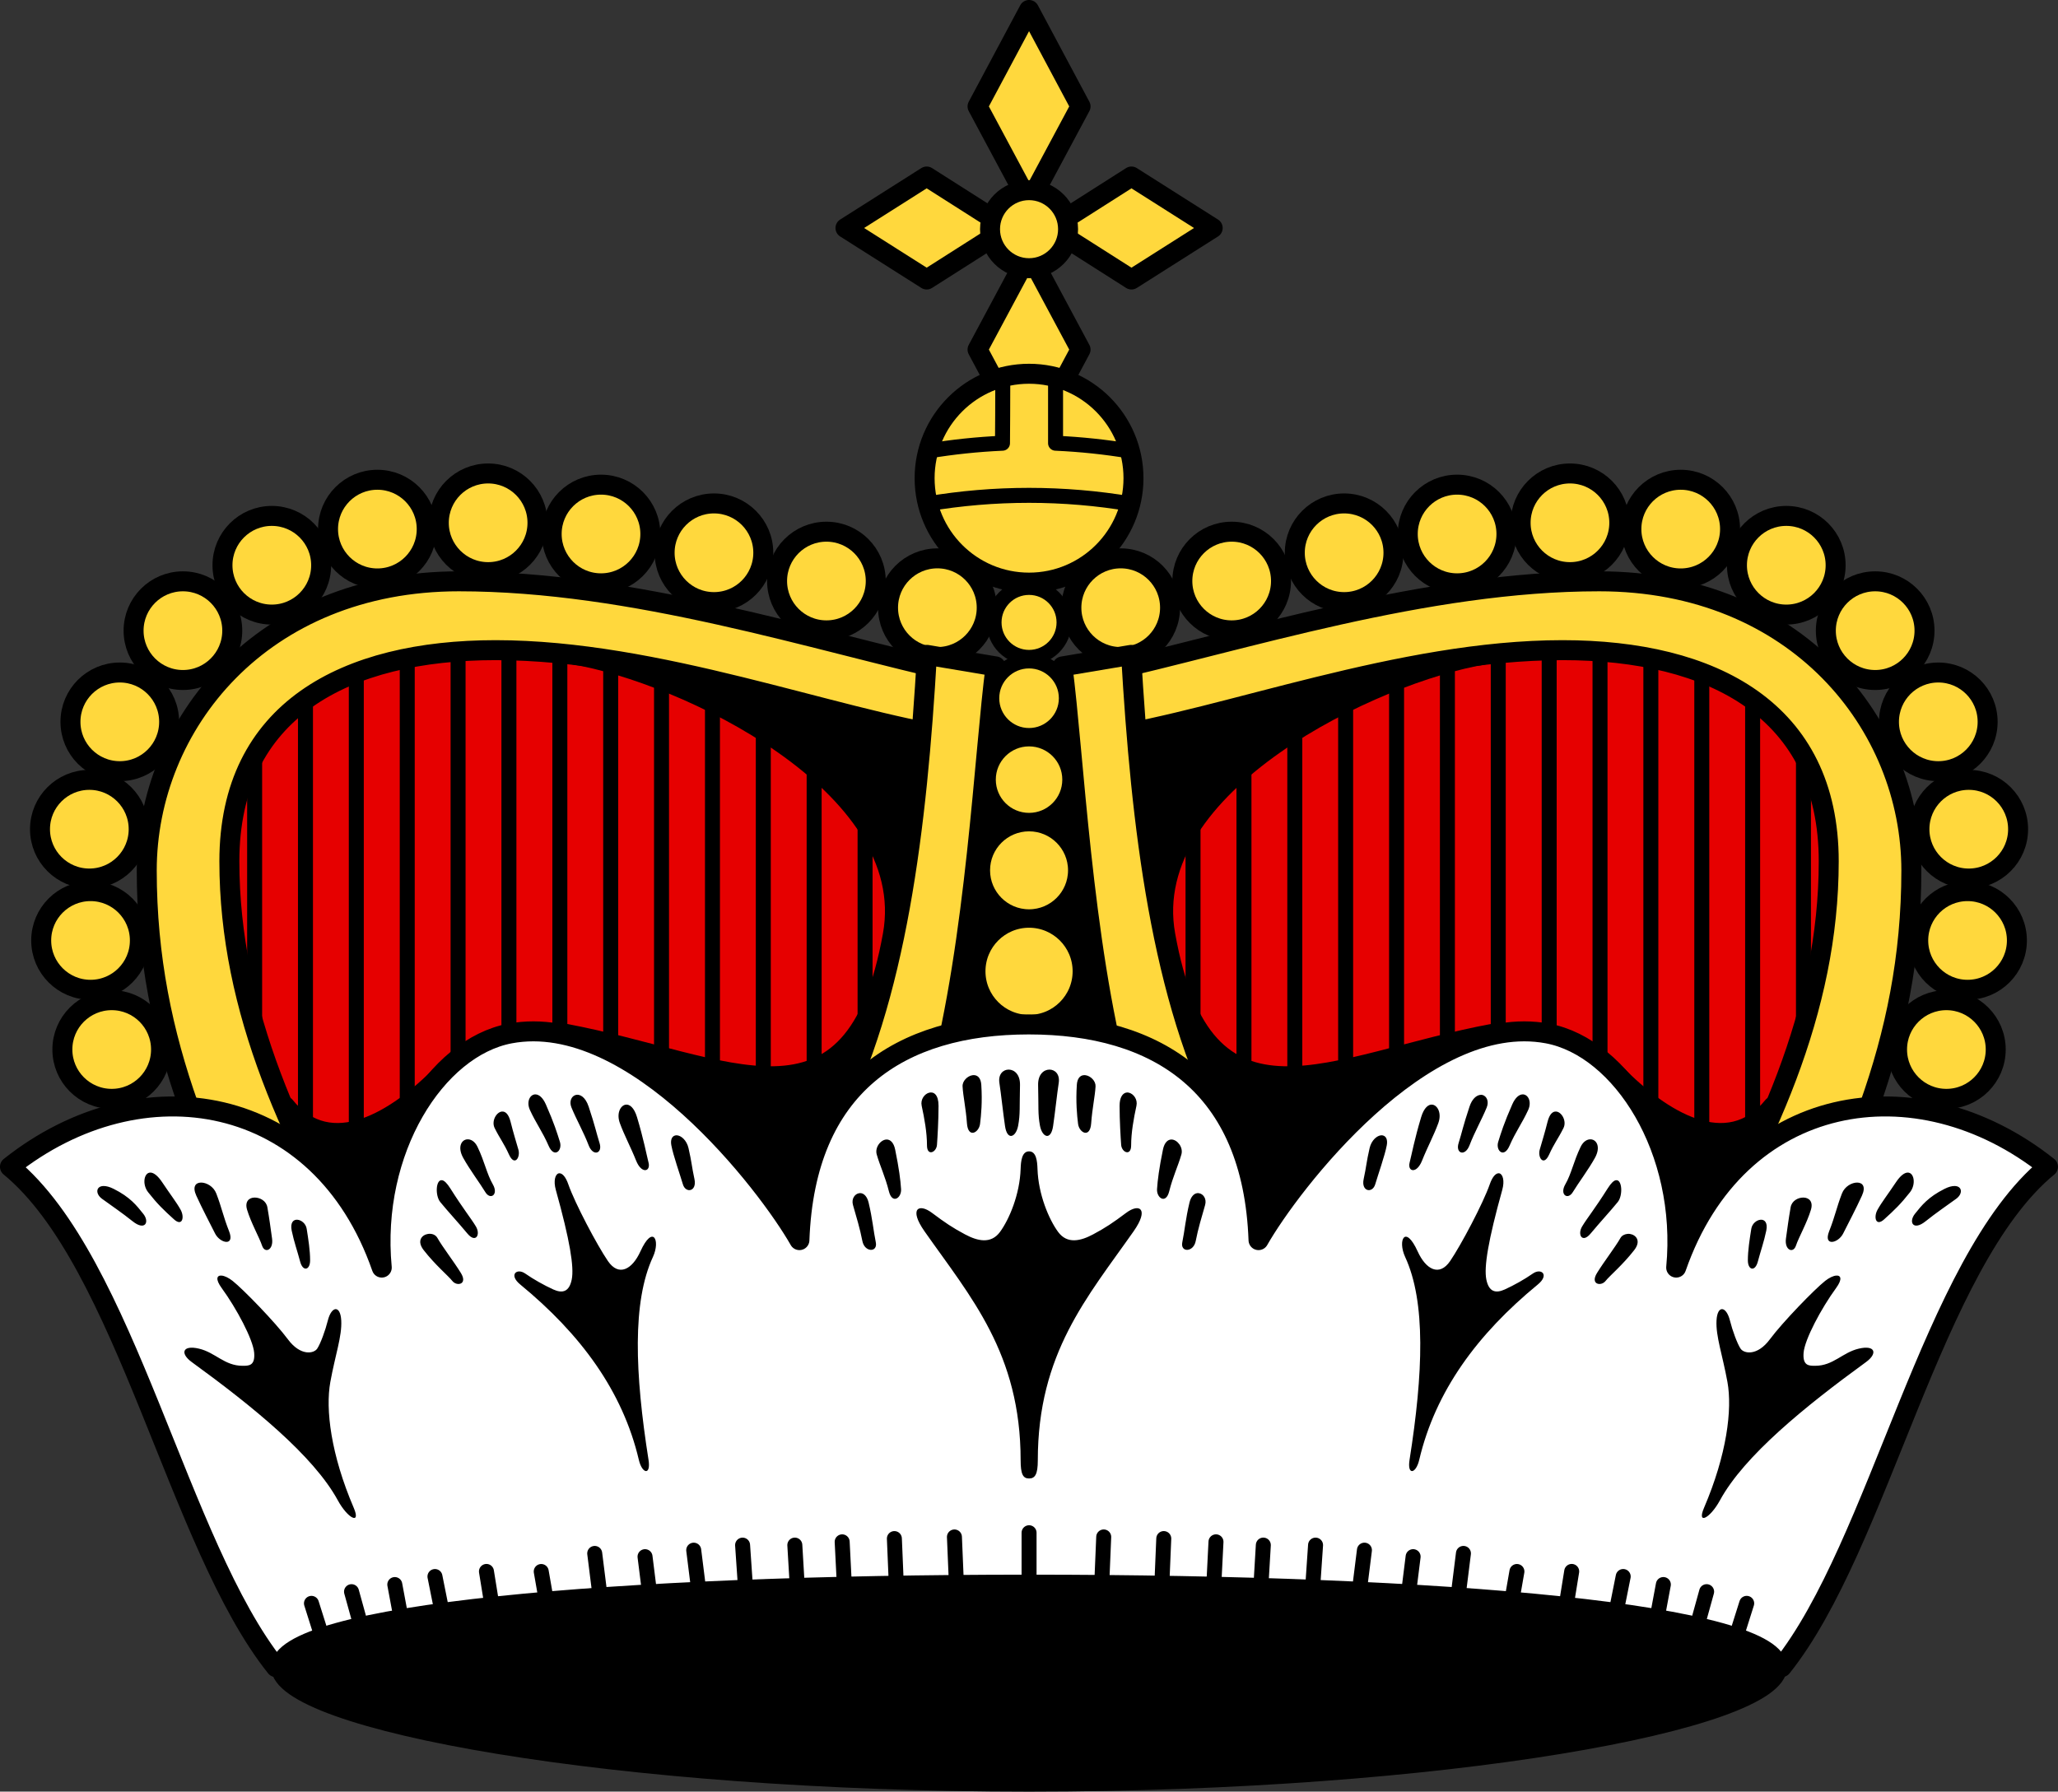 <?xml version="1.0" encoding="UTF-8"?>
<svg width="631.15" height="549.49" version="1.1" viewBox="0 0 631.15 549.49" xmlns="http://www.w3.org/2000/svg" xmlns:cc="http://creativecommons.org/ns#" xmlns:dc="http://purl.org/dc/elements/1.1/" xmlns:rdf="http://www.w3.org/1999/02/22-rdf-syntax-ns#" xmlns:xlink="http://www.w3.org/1999/xlink">
<rect x="0" y="0" width="631.15" height="549.49" fill="#333333" stroke="none"/>
<g transform="translate(0 252.49)">
<g id="a" transform="matrix(3.063 0 0 3.063 -364.39 -412.17)" fill="#ffd83d" stroke="#000" stroke-linecap="round" stroke-linejoin="round" stroke-width="2">
<path d="m216.38 122.29-1.838 62.5h-63.419c-7.803-15.168-14.246-28.051-14.246-45.496 0-14.6 11.483-26.195 28.033-26.195 17.52 0 36.769 5.904 51.471 9.191z" fill="#e60000" stroke="none"/>
<g transform="translate(-0)" stroke-width="1.5">
<path d="m144.46 125.16v36.075"/>
<path d="m149.55 121.48v48.034"/>
<path d="m154.64 118.95v57.225"/>
<path d="m159.74 117.77v44.881"/>
<path d="m164.83 117.55v45.327"/>
<path d="m169.92 115.96v46.885"/>
<path d="m175.02 115.96v46.885"/>
<path d="m180.11 116.42v46.885"/>
<path d="m185.2 116.88v46.885"/>
<path d="m190.3 119.87v46.885"/>
<path d="m195.39 120.33v52.859"/>
<path d="m200.48 120.33v46.885"/>
<path d="m205.58 120.33v46.885"/>
<path d="m176.4 117.92c10.763 1.775 34.406 12.837 31.71 27.803-3.821 21.209-16.208 12.698-32.629 9.651l-12.408 4.136c-4.44 4.532-10.978 8.684-15.395 3.217h-7.353v28.722h81.342v-69.393z" fill="#000"/>
</g>
<circle cx="212.82" cy="112.98" r="4.94"/>
<circle cx="201.71" cy="110.31" r="4.94"/>
<circle cx="190.45" cy="107.48" r="4.94"/>
<circle cx="179.14" cy="105.6" r="4.94"/>
<circle cx="167.84" cy="104.48" r="4.94"/>
<circle cx="156.75" cy="105.11" r="4.94"/>
<circle cx="146.18" cy="108.73" r="4.94"/>
<circle cx="137.28" cy="115.28" r="4.94"/>
<circle cx="130.96" cy="124.41" r="4.94"/>
<circle cx="127.91" cy="135.16" r="4.94"/>
<circle cx="128.03" cy="146.3" r="4.94"/>
<circle cx="130.15" cy="157.22" r="4.94"/>
<path d="m215 119.53-.46 6.434c-12.291-1.883-29.715-8.732-45.956-8.732-15.006 0-26.654 6.003-26.654 21.14 0 14.918 6.318 28.485 14.706 42.279l-8.732 4.136c-7.803-15.168-14.246-28.051-14.246-45.496 0-14.6 11.483-28.952 31.25-28.952 17.52 0 35.39 5.904 50.092 9.191z"/>
</g>
<use transform="matrix(-1 0 0 1 631.18 1.2199e-5)" width="900" height="600" fill="#ffd83d" stroke="#000000" stroke-linecap="round" stroke-linejoin="round" stroke-width="2" xlink:href="#a"/>
<path d="m315.59-249.43-15.795 29.581 15.795 29.485 15.795-29.485zm0 74.67-15.795 29.485 15.795 29.581 15.795-29.581z" fill="#ffd83d" stroke="#000" stroke-linecap="round" stroke-linejoin="round" stroke-width="6.127"/>
<path d="m259.29-182.56 24.91 15.795 24.829-15.795-24.829-15.795zm62.879 0 24.829 15.795 24.91-15.795-24.91-15.795z" fill="#ffd83d" stroke="#000" stroke-linecap="round" stroke-linejoin="round" stroke-width="6.127"/>
<circle cx="315.59" cy="-182.2" r="11.966" fill="#ffd83d" stroke="#000" stroke-linecap="round" stroke-linejoin="round" stroke-width="6.127"/>
<circle cx="315.59" cy="-105.83" r="32.028" fill="#ffd83d" stroke="#000" stroke-linecap="round" stroke-linejoin="round" stroke-width="6.127"/>
<path d="m307.54-136.85c0 9.541-.068 15.084-.096 20.295-7.721.343-15.334 1.154-22.784 2.393m61.843 0c-7.449-1.239-15.063-2.051-22.784-2.393v-20.295m-39.153 38.868c10.093-1.686 20.445-2.585 31.017-2.585 10.571 0 20.924.899 31.017 2.585" fill="none" stroke="#000" stroke-linecap="round" stroke-linejoin="round" stroke-width="4.595"/>
<path d="m284.28-51.64c-3.038 52.329-9.216 105.62-29.581 144.36l33.121-13.402c11.569-43.895 13.999-100.61 17.519-127.42l-21.061-3.542zm62.609 0-21.061 3.542c3.519 26.808 5.95 83.523 17.519 127.42l33.121 13.402c-20.364-38.739-26.542-92.033-29.581-144.36z" fill="#ffd83d" stroke="#000" stroke-linecap="round" stroke-linejoin="round" stroke-width="6.127"/>
<circle cx="315.59" cy="-61.596" r="10.734" fill="#ffd83d" stroke="#000" stroke-linecap="round" stroke-linejoin="round" stroke-width="4.595"/>
<circle cx="315.59" cy="-38.345" r="11.438" fill="#ffd83d" stroke="#000" stroke-linecap="round" stroke-linejoin="round" stroke-width="4.595"/>
<circle cx="315.59" cy="-13.378" r="12.494" fill="#ffd83d" stroke="#000" stroke-linecap="round" stroke-linejoin="round" stroke-width="4.595"/>
<circle cx="315.59" cy="14.437" r="14.254" fill="#ffd83d" stroke="#000" stroke-linecap="round" stroke-linejoin="round" stroke-width="4.595"/>
<circle cx="315.59" cy="45.408" r="15.662" fill="#ffd83d" stroke="#000" stroke-linecap="round" stroke-linejoin="round" stroke-width="4.595"/>
<path d="m315.53 61.705c-39.557 0-68.617 18.646-70.363 66.151-9.67-17.017-50.576-70.537-88.743-63.375-22.699 4.26-42.756 35.737-39.346 71.799-18.794-54.007-73.849-62.857-114.02-30.922 35.664 29.324 51.529 115.9 81.562 153.46h461.8c30.033-37.554 45.994-124.13 81.657-153.46-40.167-31.936-95.222-23.086-114.02 30.922 3.41-36.062-16.742-67.538-39.441-71.799-38.167-7.163-78.977 46.358-88.648 63.375-1.745-47.504-30.9-66.151-70.458-66.151z" fill="#fff" stroke="#000" stroke-linecap="round" stroke-linejoin="round" stroke-width="6.127"/>
<path d="m545.77 258.8c0 17.096-103.12 35.9-230.18 35.9s-230.18-18.802-230.18-35.9c0-17.096 103.12-26.044 230.18-26.044s230.18 8.948 230.18 26.044z" stroke="#000" stroke-linecap="round" stroke-linejoin="round" stroke-width="4.595"/>
<path d="m309.37 75.552c-1.694-.021-3.296 1.406-2.872 4.117.499 3.197 1.124 9.175 1.723 13.211.677 4.574 3.343 3.462 4.021-.096.678-3.557.405-5.838.574-12.445.085-3.303-1.752-4.765-3.446-4.787zm12.445 0c-1.694.021-3.531 1.484-3.446 4.787.17 6.606-.104 8.888.574 12.445.678 3.558 3.344 4.67 4.021.096.599-4.035 1.224-10.014 1.723-13.211.424-2.71-1.178-4.137-2.872-4.117zm-23.55 1.723c-1.55.216-3.156 1.778-3.063 3.446.168 3.049 1.012 6.705 1.34 11.296.338 4.743 3.681 2.901 4.021.191.338-2.71.721-6.715.383-11.966-.127-1.97-.987-2.836-2.01-2.968-.213-.028-.449-.031-.67 0zm33.985 0c-1.023.132-1.883.998-2.01 2.968-.338 5.251.045 9.256.383 11.966.34 2.709 3.683 4.551 4.021-.191.328-4.591 1.172-8.248 1.34-11.296.093-1.668-1.514-3.231-3.063-3.446-.221-.031-.457-.028-.67 0zm-47.292 5.361c-1.419.367-2.721 2.073-2.297 4.021.846 3.896 1.627 8.204 1.627 12.158 3e-5 3.388 2.894 2.179 3.063-.191.168-2.372.479-7.394.479-11.966 3e-5-3.414-1.453-4.387-2.872-4.021zm60.312 0c-1.007.279-1.915 1.46-1.915 4.021 0 4.573.31 9.595.479 11.966.17 2.371 3.063 3.58 3.063.191 0-3.954.781-8.262 1.627-12.158.424-1.948-.879-3.654-2.297-4.021-.355-.092-.622-.093-.957 0zm-181.03.524c-1.697-.056-2.888 2.246-1.723 4.787 1.863 4.066 3.842 6.632 5.744 11.009 1.694 3.896 4.293 1.467 3.446-1.244-.848-2.71-1.767-5.729-4.308-11.488-.953-2.16-2.141-3.03-3.159-3.063zm302.7 0c-1.018.034-2.206.903-3.159 3.063-2.541 5.759-3.46 8.777-4.308 11.488-.846 2.712 1.752 5.141 3.446 1.244 1.902-4.378 3.881-6.943 5.744-11.009 1.165-2.541-.025-4.843-1.723-4.787zm-290.44.191c-1.249.381-2.007 1.966-1.244 3.829 1.526 3.727 3.727 7.547 5.265 11.583 1.355 3.557 4.368 2.548 3.351-.67-1.016-3.218-1.318-5.102-3.351-11.2-1.017-3.049-2.771-3.923-4.021-3.542zm277.24 0c-1.068.228-2.301 1.256-3.063 3.542-2.032 6.099-2.334 7.982-3.351 11.2-1.018 3.218 1.996 4.227 3.351.67 1.538-4.037 3.74-7.857 5.265-11.583.762-1.863.006-3.448-1.244-3.829-.312-.095-.601-.076-.957 0zm-261.92 2.968c-1.575.3-2.795 2.702-1.723 5.648 1.356 3.727 3.284 7.253 4.978 11.488 1.694 4.234 4.507 3.38 3.829.67-.678-2.71-1.508-7.202-3.542-13.977-.889-2.965-2.317-4.062-3.542-3.829zm247.56 0c-1.225-.233-2.653.865-3.542 3.829-2.034 6.775-2.864 11.266-3.542 13.977-.678 2.71 2.135 3.565 3.829-.67 1.694-4.234 3.622-7.761 4.978-11.488 1.071-2.946-.148-5.348-1.723-5.648zm-285.47 2.106c-1.706.174-3.26 2.957-2.202 5.074 1.695 3.388 2.768 4.541 4.404 8.137 1.694 3.727 3.55.84 2.872-1.532-.678-2.372-1.547-5.133-2.393-8.52-.62-2.481-1.657-3.264-2.68-3.159zm323.37 0c-1.024-.104-2.06.678-2.68 3.159-.846 3.387-1.715 6.148-2.393 8.52-.678 2.372 1.178 5.258 2.872 1.532 1.635-3.596 2.708-4.749 4.404-8.137 1.058-2.117-.496-4.9-2.202-5.074zm-205.34 8.571c-1.788-.002-3.698 2.372-3.063 4.595 1.016 3.558 2.587 6.712 3.734 11.296 1.016 4.065 3.903 2.04 3.734-.67-.17-2.71-.634-6.398-1.819-12.158-.445-2.16-1.512-3.062-2.585-3.063zm87.306 0c-1.073.001-2.14.904-2.585 3.063-1.185 5.76-1.649 9.447-1.819 12.158-.17 2.71 2.717 4.735 3.734.67 1.146-4.584 2.717-7.738 3.734-11.296.635-2.223-1.275-4.597-3.063-4.595zm-43.653 3.638c-2.203 4e-5-2.507 2.958-2.585 5.361-.253 7.877-3.522 15.527-6.318 19.338-2.795 3.812-6.91 2.798-10.722.766-3.812-2.032-6.083-3.556-10.147-6.605-4.066-3.049-7.149-1.266-2.297 5.648 14.145 20.158 29.485 37.388 29.485 70.268 3e-5 4.251.743 5.552 2.585 5.552 1.842 0 2.68-1.301 2.68-5.552 0-32.879 15.244-50.108 29.389-70.268 4.851-6.914 1.769-8.697-2.297-5.648-4.065 3.05-6.335 4.573-10.147 6.605-3.812 2.032-7.927 3.046-10.722-.766-2.796-3.811-6.065-11.461-6.318-19.338-.077-2.403-.382-5.361-2.585-5.361zm-108.08-4.933c-.193-.006-.403.042-.574.096-.823.259-1.371 1.252-1.053 2.968.568 3.07 2.696 9.088 3.542 11.966.848 2.88 4.389 2.268 3.542-1.627-.848-3.896-.803-5.073-1.819-9.477-.556-2.409-2.288-3.888-3.638-3.925zm216.16 0c-1.349.037-3.082 1.516-3.638 3.925-1.016 4.404-.971 5.581-1.819 9.477-.846 3.895 2.694 4.507 3.542 1.627.846-2.879 2.974-8.896 3.542-11.966.318-1.715-.23-2.708-1.053-2.968-.172-.054-.382-.101-.574-.096zm-280.39 1.244c-1.773.139-3.045 2.366-1.244 5.648 1.942 3.544 5.273 7.99 6.797 10.53 1.524 2.541 4.161.826 2.297-2.393-1.863-3.218-2.489-6.915-4.691-11.488-.826-1.715-2.095-2.381-3.159-2.297zm344.63 0c-1.064-.083-2.333.582-3.159 2.297-2.202 4.573-2.828 8.269-4.691 11.488-1.864 3.22.773 4.934 2.297 2.393 1.524-2.541 4.855-6.986 6.797-10.53 1.8-3.282.529-5.509-1.244-5.648zm-441.71 10.198c-2.046-.109-2.687 3.585-.766 6.031 2.796 3.557 4.742 5.443 7.946 8.329 2.542 2.287 3.281-.681 2.01-2.968-1.27-2.286-3.107-4.612-5.648-8.424-1.393-2.089-2.612-2.918-3.542-2.968zm538.79 0c-.93.049-2.149.878-3.542 2.968-2.541 3.812-4.378 6.138-5.648 8.424-1.27 2.286-.531 5.254 2.01 2.968 3.204-2.885 5.15-4.772 7.946-8.329 1.921-2.446 1.28-6.14-.766-6.031zm-523.35 3.063c-1.63.021-2.706 1.226-1.436 4.021 1.819 4.001 4.218 8.534 5.744 11.583 1.524 3.049 6.171 4.072 4.308-.67-1.864-4.743-2.231-7.179-3.925-11.583-.847-2.202-3.06-3.372-4.691-3.351zm507.94 0c-1.63-.021-3.844 1.148-4.691 3.351-1.694 4.404-2.061 6.841-3.925 11.583-1.863 4.743 2.784 3.719 4.308.67 1.526-3.05 3.925-7.582 5.744-11.583 1.27-2.795.195-3.999-1.436-4.021zm-537.81 1.053c-2.37.025-2.575 2.401-.479 3.925 2.796 2.032 6.127 4.288 9.382 6.893 3.811 3.049 5.287.244 3.255-2.297-2.032-2.541-4.012-5.117-9.095-7.658-1.27-.635-2.273-.87-3.063-.862zm567.67 0c-.79-.009-1.793.226-3.063.862-5.082 2.542-7.062 5.118-9.095 7.658-2.032 2.542-.556 5.346 3.255 2.297 3.254-2.604 6.586-4.86 9.382-6.893 2.096-1.524 1.892-3.901-.479-3.925zm-335.93 2.202c-1.326.186-2.47 1.692-1.915 3.638 1.016 3.557 2.17 7.326 2.872 11.009.678 3.558 4.794 3.601 4.117.383-.677-3.218-1.017-7.245-2.202-12.158-.445-1.842-1.373-2.727-2.297-2.872-.192-.031-.385-.028-.574 0zm103.58 0c-.924.145-1.853 1.03-2.297 2.872-1.185 4.912-1.525 8.94-2.202 12.158-.678 3.218 3.439 3.175 4.117-.383.702-3.683 1.856-7.452 2.872-11.009.556-1.946-.588-3.452-1.915-3.638-.189-.028-.382-.031-.574 0zm-195.77-6.082c-1.041.288-1.641 2.279-.862 5.074 4.32 15.499 5.644 23.663 4.882 27.475-.762 3.811-2.854 4.333-5.648 3.063-2.795-1.27-6.075-3.104-8.616-4.882-2.541-1.78-5.183.349-1.532 3.351 18.548 15.246 31.406 32.668 36.378 53.799 1.016 4.319 3.73 4.827 2.968 0-4.204-26.62-5.012-48.502 1.34-62.223 2.387-5.156-.018-10.108-3.829-1.723-2.541 5.59-6.652 7.796-9.956 2.968-3.303-4.827-10.125-17.705-12.158-23.55-.763-2.192-1.703-3.205-2.489-3.351-.164-.031-.33-.041-.479 0zm288.05 0c-.786.145-1.726 1.159-2.489 3.351-2.032 5.844-8.855 18.723-12.158 23.55-3.304 4.828-7.415 2.623-9.956-2.968-3.812-8.385-6.216-3.433-3.829 1.723 6.353 13.721 5.544 35.606 1.34 62.223-.762 4.827 1.951 4.319 2.968 0 4.973-21.132 17.829-38.556 36.378-53.799 3.651-3.001 1.009-5.13-1.532-3.351-2.54 1.778-5.821 3.612-8.616 4.882-2.795 1.27-4.886.747-5.648-3.063-.762-3.812.562-11.975 4.882-27.475.779-2.795.18-4.786-.862-5.074-.149-.041-.315-.031-.479 0zm-381.3 7.422c-1.673.021-3.06 1.193-2.297 3.734 1.222 4.07 3.749 8.468 4.595 11.009.848 2.541 3.572 1.355 3.063-2.202-.508-3.557-.758-5.677-1.436-9.573-.339-1.947-2.252-2.989-3.925-2.968zm475.01 0c-1.673-.021-3.586 1.02-3.925 2.968-.678 3.896-.928 6.016-1.436 9.573-.508 3.557 2.216 4.742 3.063 2.202.846-2.541 3.373-6.939 4.595-11.009.762-2.541-.625-3.712-2.297-3.734zm-417.48-5.316c-1.945-.349-2.225 4.669-.574 6.701 2.202 2.712 5.261 5.988 8.329 9.669 2.541 3.05 4.11.339 2.585-2.202-1.524-2.542-3.785-5.242-7.85-11.679-1.016-1.609-1.841-2.373-2.489-2.489zm359.95 0c-.648.116-1.472.88-2.489 2.489-4.065 6.437-6.326 9.137-7.85 11.679-1.526 2.541.044 5.252 2.585 2.202 3.068-3.681 6.126-6.957 8.329-9.669 1.651-2.032 1.371-7.05-.574-6.701zm-404.37 12.113c-1.207-.085-2.231.894-1.723 3.351.709 3.42 1.737 6.259 2.585 9.477.846 3.218 3.063 2.667 3.063-.383 3.1e-5-3.049-.545-6.45-1.053-9.669-.254-1.609-1.665-2.691-2.872-2.776zm448.78 0c-1.207.085-2.618 1.167-2.872 2.776-.508 3.218-1.053 6.62-1.053 9.669 0 3.05 2.217 3.601 3.063.383.848-3.218 1.876-6.057 2.585-9.477.508-2.456-.516-3.435-1.723-3.351zm-408.68 4.353c-1.896.286-3.564 2.119-1.34 4.978 3.557 4.573 7.451 7.783 8.807 9.477 1.355 1.694 4.787 1.069 2.585-2.489-2.251-3.634-5.656-8.012-7.18-10.722-.572-1.016-1.734-1.416-2.872-1.244zm367.79 0c-.834.088-1.677.482-2.106 1.244-1.524 2.71-4.929 7.087-7.18 10.722-2.202 3.558 1.23 4.183 2.585 2.489 1.356-1.694 5.25-4.904 8.807-9.477 2.224-2.859.556-4.692-1.34-4.978-.284-.043-.488-.031-.766 0zm-431.08 12.783c-1.496-.136-2.012 1.071 0 3.829 4.573 6.267 9.618 15.751 9.956 19.816.34 4.066-1.671 4.021-3.542 4.021-5.59 6e-5-8.321-4.08-13.402-5.265-5.082-1.186-5.82 1.487-2.202 4.117 18.632 13.551 37.309 28.671 44.802 42.409 3.049 5.59 7.17 7.634 4.882 2.297-7.006-16.35-8.704-30.194-7.18-38.58 1.526-8.385 3.605-14.031 3.351-18.859-.254-4.827-2.992-4.498-4.117 0-.762 3.05-2.239 7.09-3.255 8.616-1.016 1.524-5.102 2.379-8.999-2.872-3.896-5.251-13.726-15.361-16.944-17.902-1.207-.953-2.453-1.546-3.351-1.627zm495.1 0c-.897.082-2.144.675-3.351 1.627-3.218 2.541-13.048 12.651-16.944 17.902-3.896 5.251-7.982 4.396-8.999 2.872-1.016-1.526-2.493-5.566-3.255-8.616-1.125-4.498-3.862-4.827-4.117 0-.254 4.828 1.825 10.474 3.351 18.859 1.524 8.385-.174 22.23-7.18 38.58-2.288 5.336 1.834 3.293 4.882-2.297 7.494-13.738 26.17-28.857 44.802-42.409 3.618-2.63 2.88-5.302-2.202-4.117-5.081 1.185-7.812 5.265-13.402 5.265-1.871 0-3.882.045-3.542-4.021.338-4.065 5.383-13.549 9.956-19.816 2.012-2.758 1.496-3.965 0-3.829z"/>
<path d="m95.519 239.26 5.973 18.914m6.313-22.499 5.292 19.115m7.979-21.298 3.636 19.498m8.679-21.962 3.892 19.449m11.902-21.008 3.164 19.58m13.637-19.56 3.408 19.539m12.993-25.085 2.462 19.681m12.968-18.686 2.462 19.681m12.47-21.672 2.462 19.681m12.526-21.228 1.354 19.788m14.663-19.794 1.175 19.8m13.347-20.8 1 19.809m15.012-20.809.831 19.817m17.585-20.315.831 19.817m242.14.544-5.973 18.914m-6.313-22.499-5.292 19.115m-7.979-21.298-3.636 19.498m-8.679-21.962-3.892 19.449m-11.902-21.008-3.164 19.58m-13.637-19.56-3.408 19.539m-12.993-25.085-2.462 19.681m-12.968-18.686-2.462 19.681m-12.47-21.672-2.462 19.681m-12.526-21.228-1.354 19.788m-14.663-19.794-1.175 19.8m-13.347-20.8-1 19.809m-15.012-20.809-.831 19.817m-17.585-20.315-.831 19.817m-22.063-21.106v21.821" fill="#ffd83d" stroke="#000" stroke-linecap="round" stroke-linejoin="round" stroke-width="4.595"/>
</g>
</svg>
